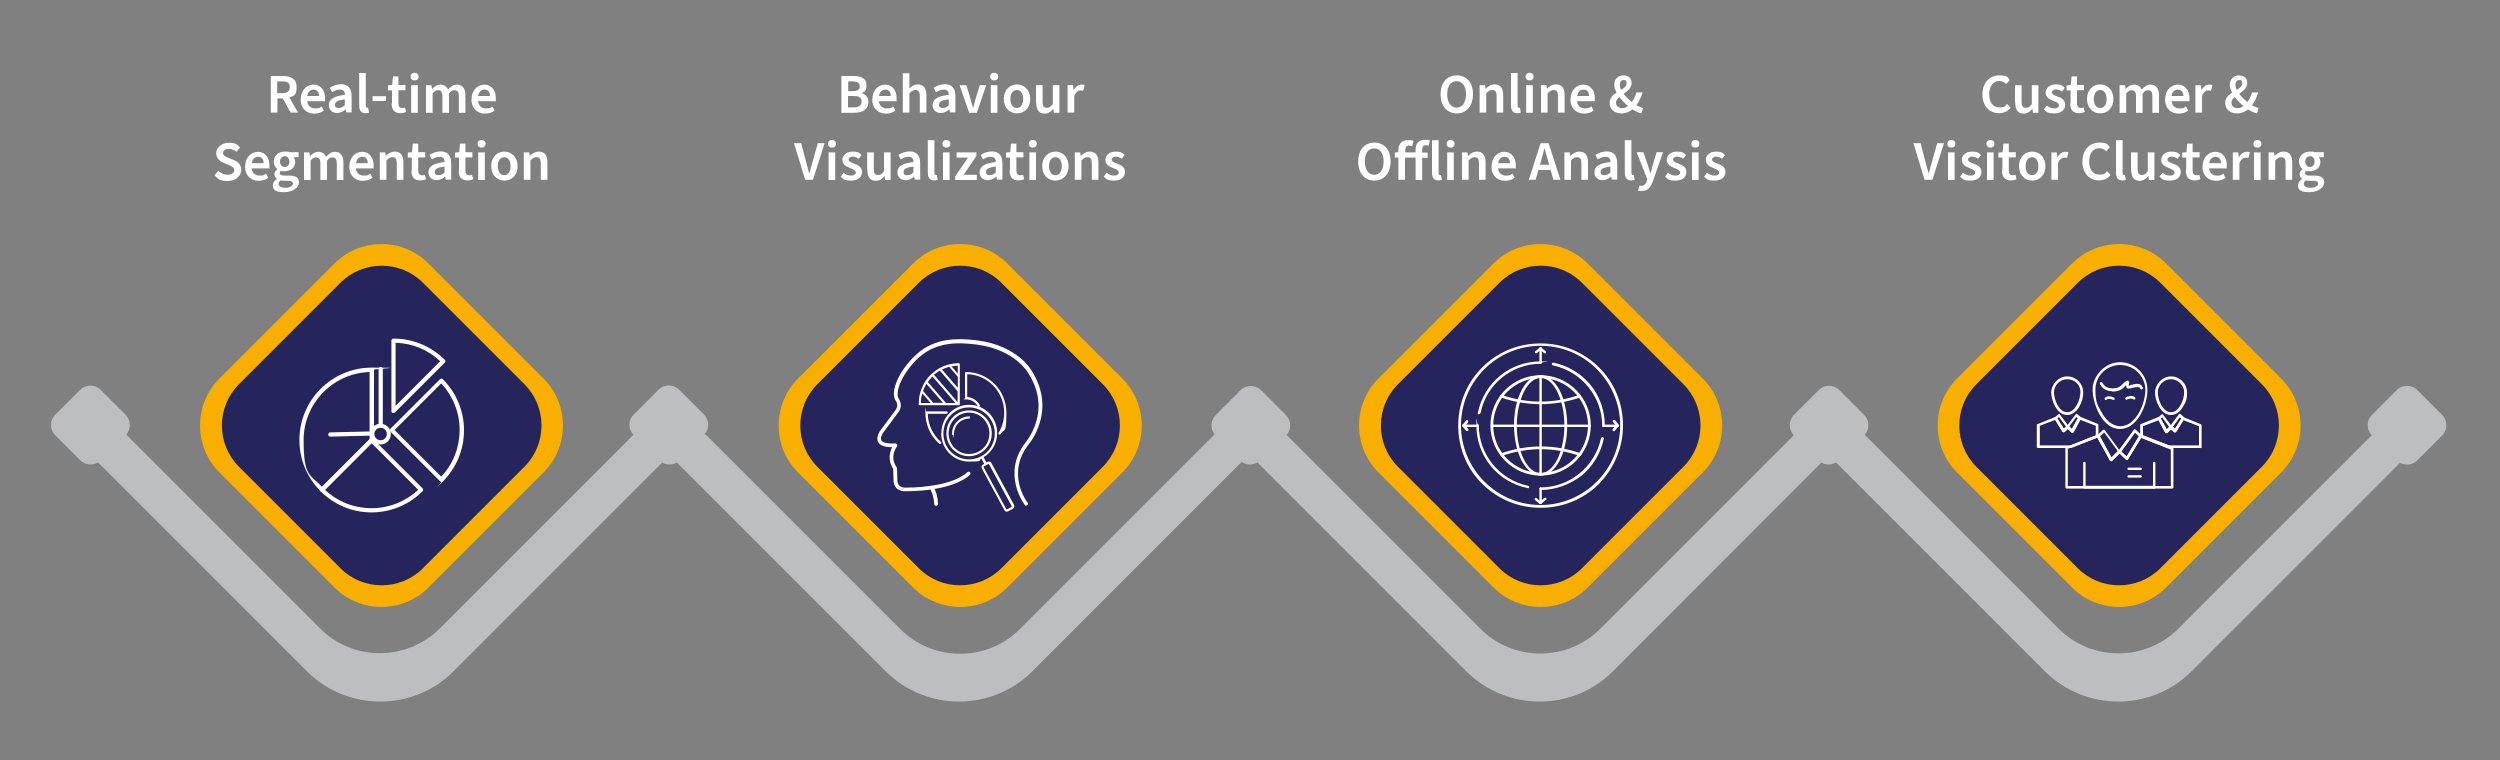 <?xml version="1.0" encoding="UTF-8"?>
<svg id="Layer_1" data-name="Layer 1" xmlns="http://www.w3.org/2000/svg" version="1.1" viewBox="0 0 1250 380">
  <rect x="0" y="0" width="1250" height="380" fill="#808080" stroke="none"/>
  <defs>
    <style>
      .cls-1, .cls-2, .cls-3, .cls-4, .cls-5 {
        stroke-width: 0px;
      }

      .cls-1, .cls-2, .cls-3, .cls-5 {
        fill-rule: evenodd;
      }

      .cls-1, .cls-4 {
        fill: #fff;
      }

      .cls-2 {
        fill: #bcbec0;
      }

      .cls-6 {
        isolation: isolate;
      }

      .cls-3 {
        fill: #f9af00;
      }

      .cls-5 {
        fill: #25245d;
      }
    </style>
  </defs>
  <g>
    <g class="cls-6">
      <g class="cls-6">
        <path class="cls-4" d="M135.3,38h6.2c3.8,0,6.8,1.3,6.8,5.5s-1.4,4.5-3.6,5.2l4.3,7.6h-3.7l-3.9-7.1h-2.7v7.1h-3.3v-18.3ZM141.1,46.6c2.5,0,3.8-1,3.8-3.1s-1.3-2.8-3.8-2.8h-2.5v5.9h2.5Z"/>
      </g>
      <g class="cls-6">
        <path class="cls-4" d="M150.4,49.5c0-4.5,3.1-7.2,6.4-7.2s5.7,2.7,5.7,6.6,0,1.2-.2,1.7h-8.7c.3,2.3,1.8,3.6,4,3.6s2.2-.3,3.2-1l1.1,2.1c-1.3,1-3,1.5-4.8,1.5-3.8,0-6.8-2.6-6.8-7.2ZM159.5,48c0-2-1-3.2-2.7-3.2s-2.9,1.1-3.2,3.2h5.9Z"/>
      </g>
      <g class="cls-6">
        <path class="cls-4" d="M164.4,52.6c0-3,2.4-4.5,8.1-5.2,0-1.4-.6-2.6-2.5-2.6s-2.6.6-3.9,1.3l-1.2-2.2c1.5-1,3.5-1.8,5.7-1.8,3.4,0,5.2,2.1,5.2,6v8.1h-2.7l-.3-1.5h-.1c-1.2,1.1-2.6,1.8-4.2,1.8-2.4,0-4.1-1.6-4.1-4ZM172.4,52.6v-2.9c-3.8.4-4.9,1.3-4.9,2.7s.8,1.6,1.9,1.6,2-.4,3-1.4Z"/>
        <path class="cls-4" d="M179.6,52.7v-16.2h3.3v16.3c0,.8.4,1.1.7,1.1s.3,0,.5,0l.4,2.4c-.4.2-1,.3-1.7.3-2.3,0-3.2-1.5-3.2-3.9Z"/>
      </g>
      <g class="cls-6">
        <path class="cls-4" d="M186.3,48.1h6.7v2.4h-6.7v-2.4Z"/>
      </g>
      <g class="cls-6">
        <path class="cls-4" d="M196,51.7v-6.5h-2v-2.5l2.1-.2.4-4.3h2.7v4.3h3.5v2.6h-3.5v6.5c0,1.6.6,2.4,1.9,2.4s1,0,1.4-.3l.6,2.3c-.7.3-1.7.6-2.9.6-3.2,0-4.4-2-4.4-5Z"/>
        <path class="cls-4" d="M205.3,38.3c0-1.1.8-1.9,2-1.9s2,.8,2,1.9-.8,1.9-2,1.9-2-.8-2-1.9ZM205.6,42.6h3.3v13.8h-3.3v-13.8Z"/>
        <path class="cls-4" d="M213,42.6h2.7l.3,1.9h0c1.2-1.2,2.5-2.2,4.2-2.2s3.2.9,3.8,2.5c1.3-1.4,2.7-2.5,4.4-2.5,2.9,0,4.3,2,4.3,5.5v8.6h-3.3v-8.2c0-2.2-.6-3.1-2.1-3.1s-1.8.5-2.8,1.7v9.6h-3.3v-8.2c0-2.2-.7-3.1-2.1-3.1s-1.8.5-2.8,1.7v9.6h-3.3v-13.8Z"/>
        <path class="cls-4" d="M235.8,49.5c0-4.5,3.1-7.2,6.4-7.2s5.7,2.7,5.7,6.6,0,1.2-.2,1.7h-8.7c.3,2.3,1.8,3.6,4,3.6s2.2-.3,3.2-1l1.1,2.1c-1.3,1-3,1.5-4.8,1.5-3.8,0-6.8-2.6-6.8-7.2ZM245,48c0-2-1-3.2-2.7-3.2s-2.9,1.1-3.2,3.2h5.9Z"/>
      </g>
      <g class="cls-6">
        <path class="cls-4" d="M107.3,87.6l1.8-2.2c1.3,1.3,3.1,2,4.9,2s3.1-.9,3.1-2.3-1.2-1.9-2.8-2.6l-2.5-1.1c-1.8-.8-3.7-2.2-3.7-4.8s2.6-5.2,6.2-5.2,4.3.9,5.7,2.3l-1.8,2.2c-1.1-1-2.5-1.5-3.9-1.5s-2.8.8-2.8,2.1,1.4,1.9,2.9,2.5l2.5,1c2.2.9,3.7,2.3,3.7,5s-2.5,5.5-6.6,5.5-4.9-.9-6.6-2.7Z"/>
      </g>
      <g class="cls-6">
        <path class="cls-4" d="M122.6,83.1c0-4.5,3.1-7.2,6.4-7.2s5.7,2.7,5.7,6.6,0,1.2-.2,1.7h-8.7c.3,2.3,1.8,3.6,4,3.6s2.2-.3,3.2-1l1.1,2.1c-1.3,1-3,1.5-4.8,1.5-3.8,0-6.8-2.6-6.8-7.2ZM131.8,81.6c0-2-1-3.2-2.7-3.2s-2.9,1.1-3.2,3.2h5.9Z"/>
      </g>
      <g class="cls-6">
        <path class="cls-4" d="M136.5,92.4c0-1.2.7-2.2,2-2.9h0c-.7-.6-1.3-1.3-1.3-2.4s.7-2,1.5-2.5h0c-1-.8-1.8-2.1-1.8-3.8,0-3.2,2.6-5,5.5-5s1.5.1,2,.3h4.9v2.5h-2.5c.4.5.8,1.3.8,2.3,0,3.1-2.4,4.7-5.3,4.7s-1.2-.1-1.8-.3c-.4.3-.6.7-.6,1.3s.6,1.2,2.2,1.2h2.4c3.3,0,5,1,5,3.4s-2.9,4.9-7.4,4.9-5.7-1.2-5.7-3.6ZM146.4,91.7c0-1-.8-1.3-2.4-1.3h-1.8c-.8,0-1.3,0-1.9-.2-.7.6-1,1.1-1,1.8,0,1.2,1.3,1.9,3.5,1.9s3.7-1,3.7-2.2ZM144.7,80.8c0-1.7-1-2.7-2.3-2.7s-2.4,1-2.4,2.7,1.1,2.7,2.4,2.7,2.3-1,2.3-2.7Z"/>
        <path class="cls-4" d="M152,76.2h2.7l.3,1.9h0c1.2-1.2,2.5-2.2,4.2-2.2s3.2.9,3.8,2.5c1.3-1.4,2.7-2.5,4.4-2.5,2.9,0,4.3,2,4.3,5.5v8.6h-3.3v-8.2c0-2.2-.6-3.1-2.1-3.1s-1.8.5-2.8,1.7v9.6h-3.3v-8.2c0-2.2-.7-3.1-2.1-3.1s-1.8.5-2.8,1.7v9.6h-3.3v-13.8Z"/>
        <path class="cls-4" d="M174.7,83.1c0-4.5,3.1-7.2,6.4-7.2s5.7,2.7,5.7,6.6,0,1.2-.2,1.7h-8.7c.3,2.3,1.8,3.6,4,3.6s2.2-.3,3.2-1l1.1,2.1c-1.3,1-3,1.5-4.8,1.5-3.8,0-6.8-2.6-6.8-7.2ZM183.9,81.6c0-2-1-3.2-2.7-3.2s-2.9,1.1-3.2,3.2h5.9Z"/>
        <path class="cls-4" d="M189.9,76.2h2.7l.3,1.8h0c1.2-1.2,2.6-2.2,4.5-2.2,3,0,4.3,2,4.3,5.5v8.6h-3.3v-8.2c0-2.2-.6-3.1-2.1-3.1s-2,.6-3.1,1.7v9.6h-3.3v-13.8Z"/>
      </g>
      <g class="cls-6">
        <path class="cls-4" d="M205.9,85.3v-6.5h-2v-2.5l2.1-.2.4-4.3h2.7v4.3h3.5v2.6h-3.5v6.5c0,1.6.6,2.4,1.9,2.4s1,0,1.4-.3l.6,2.3c-.7.3-1.7.6-2.9.6-3.2,0-4.4-2-4.4-5Z"/>
      </g>
      <g class="cls-6">
        <path class="cls-4" d="M214.2,86.2c0-3,2.4-4.5,8.1-5.2,0-1.4-.6-2.6-2.5-2.6s-2.6.6-3.9,1.3l-1.2-2.2c1.5-1,3.5-1.8,5.7-1.8,3.4,0,5.2,2.1,5.2,6v8.1h-2.7l-.3-1.5h-.1c-1.2,1.1-2.6,1.8-4.2,1.8-2.4,0-4.1-1.6-4.1-4ZM222.3,86.2v-2.9c-3.8.4-4.9,1.3-4.9,2.7s.8,1.6,1.9,1.6,2-.4,3-1.4Z"/>
      </g>
      <g class="cls-6">
        <path class="cls-4" d="M229.5,85.3v-6.5h-2v-2.5l2.1-.2.4-4.3h2.7v4.3h3.5v2.6h-3.5v6.5c0,1.6.6,2.4,1.9,2.4s1,0,1.4-.3l.6,2.3c-.7.3-1.7.6-2.9.6-3.2,0-4.4-2-4.4-5Z"/>
        <path class="cls-4" d="M238.8,71.9c0-1.1.8-1.9,2-1.9s2,.8,2,1.9-.8,1.9-2,1.9-2-.8-2-1.9ZM239.1,76.2h3.3v13.8h-3.3v-13.8Z"/>
        <path class="cls-4" d="M245.6,83.1c0-4.6,3.1-7.3,6.6-7.3s6.6,2.7,6.6,7.3-3.1,7.2-6.6,7.2-6.6-2.6-6.6-7.2ZM255.3,83.1c0-2.7-1.2-4.5-3.2-4.5s-3.2,1.8-3.2,4.5,1.2,4.5,3.2,4.5,3.2-1.8,3.2-4.5Z"/>
        <path class="cls-4" d="M261.9,76.2h2.7l.3,1.8h0c1.2-1.2,2.6-2.2,4.5-2.2,3,0,4.3,2,4.3,5.5v8.6h-3.3v-8.2c0-2.2-.6-3.1-2.1-3.1s-2,.6-3.1,1.7v9.6h-3.3v-13.8Z"/>
      </g>
    </g>
    <g class="cls-6">
      <g class="cls-6">
        <path class="cls-4" d="M420.7,38h5.9c3.8,0,6.6,1.1,6.6,4.5s-1,3.4-2.5,4h0c2,.6,3.5,2,3.5,4.5,0,3.7-3,5.4-7.1,5.4h-6.4v-18.3ZM426.3,45.6c2.5,0,3.6-1,3.6-2.5s-1.2-2.4-3.5-2.4h-2.3v4.9h2.3ZM426.7,53.7c2.7,0,4.1-.9,4.1-3s-1.4-2.7-4.1-2.7h-2.7v5.7h2.7Z"/>
        <path class="cls-4" d="M436.2,49.5c0-4.5,3.1-7.2,6.4-7.2s5.7,2.7,5.7,6.6,0,1.2-.2,1.7h-8.7c.3,2.3,1.8,3.6,4,3.6s2.2-.3,3.2-1l1.1,2.1c-1.3,1-3,1.5-4.8,1.5-3.8,0-6.8-2.6-6.8-7.2ZM445.4,48c0-2-1-3.2-2.7-3.2s-2.9,1.1-3.2,3.2h5.9Z"/>
        <path class="cls-4" d="M451.4,36.6h3.3v7.7c1-1.1,2.4-2.1,4.2-2.1,3,0,4.3,2,4.3,5.5v8.6h-3.3v-8.2c0-2.2-.6-3.1-2.1-3.1s-2,.6-3.1,1.7v9.6h-3.3v-19.8Z"/>
        <path class="cls-4" d="M466.3,52.6c0-3,2.4-4.5,8.1-5.2,0-1.4-.6-2.6-2.5-2.6s-2.6.6-3.9,1.3l-1.2-2.2c1.5-1,3.5-1.8,5.7-1.8,3.4,0,5.2,2.1,5.2,6v8.1h-2.7l-.3-1.5h-.1c-1.2,1.1-2.6,1.8-4.2,1.8-2.4,0-4.1-1.6-4.1-4ZM474.4,52.6v-2.9c-3.8.4-4.9,1.3-4.9,2.7s.8,1.6,1.9,1.6,2-.4,3-1.4Z"/>
        <path class="cls-4" d="M479.8,42.6h3.4l2.1,7.1c.4,1.4.8,2.8,1.2,4.2h.1c.4-1.4.8-2.8,1.1-4.2l2.2-7.1h3.2l-4.7,13.8h-3.8l-4.8-13.8Z"/>
        <path class="cls-4" d="M495.1,38.3c0-1.1.8-1.9,2-1.9s2,.8,2,1.9-.8,1.9-2,1.9-2-.8-2-1.9ZM495.4,42.6h3.3v13.8h-3.3v-13.8Z"/>
        <path class="cls-4" d="M501.9,49.5c0-4.6,3.1-7.3,6.6-7.3s6.6,2.7,6.6,7.3-3.1,7.2-6.6,7.2-6.6-2.6-6.6-7.2ZM511.6,49.5c0-2.7-1.2-4.5-3.2-4.5s-3.2,1.8-3.2,4.5,1.2,4.5,3.2,4.5,3.2-1.8,3.2-4.5Z"/>
        <path class="cls-4" d="M518,51.2v-8.6h3.3v8.2c0,2.2.6,3.1,2.1,3.1s2-.6,3-1.9v-9.4h3.3v13.8h-2.7l-.3-2h0c-1.2,1.4-2.5,2.4-4.4,2.4-2.9,0-4.2-2-4.2-5.5Z"/>
        <path class="cls-4" d="M533.8,42.6h2.7l.3,2.5h0c1-1.8,2.5-2.8,3.9-2.8s1.1.1,1.6.3l-.7,2.8c-.4-.1-.8-.2-1.3-.2-1.1,0-2.4.7-3.2,2.8v8.3h-3.3v-13.8Z"/>
      </g>
      <g class="cls-6">
        <path class="cls-4" d="M397.1,71.6h3.5l2.4,9.2c.6,2.1,1,3.9,1.6,5.9h.1c.6-2.1,1-3.9,1.6-5.9l2.6-9.2h3.4l-5.8,18.3h-3.9l-5.6-18.3Z"/>
        <path class="cls-4" d="M414,71.9c0-1.1.8-1.9,2-1.9s2,.8,2,1.9-.8,1.9-2,1.9-2-.8-2-1.9ZM414.3,76.2h3.3v13.8h-3.3v-13.8Z"/>
        <path class="cls-4" d="M420.3,88.3l1.5-1.9c1.2,1,2.5,1.4,3.9,1.4s2.2-.7,2.2-1.6-1.3-1.6-2.9-2.2c-2-.7-3.8-1.9-3.8-4.1s2-4.1,5-4.1,3.5.7,4.6,1.7l-1.4,1.9c-1-.7-2-1.1-3.1-1.1s-2,.7-2,1.5,1,1.4,2.7,2c2.1.7,4,1.8,4,4.2s-1.9,4.3-5.4,4.3-3.9-.7-5.2-2Z"/>
        <path class="cls-4" d="M433.6,84.8v-8.6h3.3v8.2c0,2.2.6,3.1,2.1,3.1s2-.6,3-1.9v-9.4h3.3v13.8h-2.7l-.3-2h0c-1.2,1.4-2.5,2.4-4.4,2.4-2.9,0-4.2-2-4.2-5.5Z"/>
        <path class="cls-4" d="M448.7,86.2c0-3,2.4-4.5,8.1-5.2,0-1.4-.6-2.6-2.5-2.6s-2.6.6-3.9,1.3l-1.2-2.2c1.5-1,3.5-1.8,5.7-1.8,3.4,0,5.2,2.1,5.2,6v8.1h-2.7l-.3-1.5h-.1c-1.2,1.1-2.6,1.8-4.2,1.8-2.4,0-4.1-1.6-4.1-4ZM456.7,86.2v-2.9c-3.8.4-4.9,1.3-4.9,2.7s.8,1.6,1.9,1.6,2-.4,3-1.4Z"/>
        <path class="cls-4" d="M463.9,86.3v-16.2h3.3v16.3c0,.8.4,1.1.7,1.1s.3,0,.5,0l.4,2.4c-.4.2-1,.3-1.7.3-2.3,0-3.2-1.5-3.2-3.9Z"/>
        <path class="cls-4" d="M471.2,71.9c0-1.1.8-1.9,2-1.9s2,.8,2,1.9-.8,1.9-2,1.9-2-.8-2-1.9ZM471.5,76.2h3.3v13.8h-3.3v-13.8Z"/>
      </g>
      <g class="cls-6">
        <path class="cls-4" d="M477.6,88.2l6.4-9.4h-5.7v-2.6h9.9v1.8l-6.4,9.4h6.6v2.6h-10.8v-1.8Z"/>
      </g>
      <g class="cls-6">
        <path class="cls-4" d="M489.8,86.2c0-3,2.4-4.5,8.1-5.2,0-1.4-.6-2.6-2.5-2.6s-2.6.6-3.9,1.3l-1.2-2.2c1.5-1,3.5-1.8,5.7-1.8,3.4,0,5.2,2.1,5.2,6v8.1h-2.7l-.3-1.5h-.1c-1.2,1.1-2.6,1.8-4.2,1.8-2.4,0-4.1-1.6-4.1-4ZM497.9,86.2v-2.9c-3.8.4-4.9,1.3-4.9,2.7s.8,1.6,1.9,1.6,2-.4,3-1.4Z"/>
      </g>
      <g class="cls-6">
        <path class="cls-4" d="M505,85.3v-6.5h-2v-2.5l2.1-.2.4-4.3h2.7v4.3h3.5v2.6h-3.5v6.5c0,1.6.6,2.4,1.9,2.4s1,0,1.4-.3l.6,2.3c-.7.3-1.7.6-2.9.6-3.2,0-4.4-2-4.4-5Z"/>
        <path class="cls-4" d="M514.4,71.9c0-1.1.8-1.9,2-1.9s2,.8,2,1.9-.8,1.9-2,1.9-2-.8-2-1.9ZM514.7,76.2h3.3v13.8h-3.3v-13.8Z"/>
        <path class="cls-4" d="M521.1,83.1c0-4.6,3.1-7.3,6.6-7.3s6.6,2.7,6.6,7.3-3.1,7.2-6.6,7.2-6.6-2.6-6.6-7.2ZM530.9,83.1c0-2.7-1.2-4.5-3.2-4.5s-3.2,1.8-3.2,4.5,1.2,4.5,3.2,4.5,3.2-1.8,3.2-4.5Z"/>
        <path class="cls-4" d="M537.4,76.2h2.7l.3,1.8h0c1.2-1.2,2.6-2.2,4.5-2.2,3,0,4.3,2,4.3,5.5v8.6h-3.3v-8.2c0-2.2-.6-3.1-2.1-3.1s-2,.6-3.1,1.7v9.6h-3.3v-13.8Z"/>
        <path class="cls-4" d="M551.8,88.3l1.5-1.9c1.2,1,2.5,1.4,3.9,1.4s2.2-.7,2.2-1.6-1.3-1.6-2.9-2.2c-2-.7-3.8-1.9-3.8-4.1s2-4.1,5-4.1,3.5.7,4.6,1.7l-1.4,1.9c-1-.7-2-1.1-3.1-1.1s-2,.7-2,1.5,1,1.4,2.7,2c2.1.7,4,1.8,4,4.2s-1.9,4.3-5.4,4.3-3.9-.7-5.2-2Z"/>
      </g>
    </g>
    <g class="cls-6">
      <g class="cls-6">
        <path class="cls-4" d="M720.3,47.1c0-5.9,3.3-9.4,8.1-9.4s8.1,3.5,8.1,9.4-3.3,9.6-8.1,9.6-8.1-3.6-8.1-9.6ZM733,47.1c0-4.1-1.8-6.5-4.7-6.5s-4.7,2.4-4.7,6.5,1.8,6.7,4.7,6.7,4.7-2.6,4.7-6.7Z"/>
        <path class="cls-4" d="M739.8,42.6h2.7l.3,1.8h0c1.2-1.2,2.6-2.2,4.5-2.2,3,0,4.3,2,4.3,5.5v8.6h-3.3v-8.2c0-2.2-.6-3.1-2.1-3.1s-2,.6-3.1,1.7v9.6h-3.3v-13.8Z"/>
        <path class="cls-4" d="M755.5,52.7v-16.2h3.3v16.3c0,.8.4,1.1.7,1.1s.3,0,.5,0l.4,2.4c-.4.2-1,.3-1.7.3-2.3,0-3.2-1.5-3.2-3.9Z"/>
        <path class="cls-4" d="M762.8,38.3c0-1.1.8-1.9,2-1.9s2,.8,2,1.9-.8,1.9-2,1.9-2-.8-2-1.9ZM763.1,42.6h3.3v13.8h-3.3v-13.8Z"/>
        <path class="cls-4" d="M770.5,42.6h2.7l.3,1.8h0c1.2-1.2,2.6-2.2,4.5-2.2,3,0,4.3,2,4.3,5.5v8.6h-3.3v-8.2c0-2.2-.6-3.1-2.1-3.1s-2,.6-3.1,1.7v9.6h-3.3v-13.8Z"/>
        <path class="cls-4" d="M785.3,49.5c0-4.5,3.1-7.2,6.4-7.2s5.7,2.7,5.7,6.6,0,1.2-.2,1.7h-8.7c.3,2.3,1.8,3.6,4,3.6s2.2-.3,3.2-1l1.1,2.1c-1.3,1-3,1.5-4.8,1.5-3.8,0-6.8-2.6-6.8-7.2ZM794.5,48c0-2-1-3.2-2.7-3.2s-2.9,1.1-3.2,3.2h5.9Z"/>
        <path class="cls-4" d="M804.8,51.5c0-2.5,1.6-4,3.5-5.2-.8-1.4-1.2-2.8-1.2-4,0-2.5,1.8-4.6,4.6-4.6s4.1,1.6,4.1,3.9-2,3.9-4,5.3c1.1,1.5,2.6,2.9,4.1,4.1,1-1.3,1.8-2.9,2.3-4.8h3.1c-.7,2.3-1.7,4.5-3.1,6.4,1.2.7,2.3,1.2,3.3,1.4l-.8,2.7c-1.4-.3-2.9-1-4.5-2-1.5,1.2-3.3,2-5.5,2-3.7,0-5.9-2.3-5.9-5.2ZM811.1,54.1c1,0,2-.4,2.9-1.1-1.6-1.3-3.1-2.9-4.3-4.5-1,.8-1.7,1.7-1.7,2.8,0,1.7,1.3,2.8,3.1,2.8ZM810.6,44.9c1.5-.9,2.7-1.8,2.7-3.2s-.4-1.7-1.5-1.7-1.9,1-1.9,2.3.3,1.7.7,2.6Z"/>
      </g>
      <g class="cls-6">
        <path class="cls-4" d="M679.1,80.7c0-5.9,3.3-9.4,8.1-9.4s8.1,3.5,8.1,9.4-3.3,9.6-8.1,9.6-8.1-3.6-8.1-9.6ZM691.8,80.7c0-4.1-1.8-6.5-4.7-6.5s-4.7,2.4-4.7,6.5,1.8,6.7,4.7,6.7,4.7-2.6,4.7-6.7Z"/>
        <path class="cls-4" d="M707.7,78.8h-5.2v11.1h-3.3v-11.1h-1.8v-2.5l1.8-.2v-1.1c0-2.8,1.4-4.9,4.8-4.9s2,.2,2.7.5l-.6,2.5c-.5-.2-1-.3-1.7-.3-1.1,0-1.8.8-1.8,2.3v1.1h5.2v-1.3c0-2.9,1.3-5,4.6-5s1.9.3,2.5.5l-.6,2.5c-.5-.2-1-.3-1.5-.3-1.1,0-1.7.7-1.7,2.3v1.4h2.7v2.6h-2.7v11.1h-3.3v-11.1Z"/>
        <path class="cls-4" d="M716,86.3v-16.2h3.3v16.3c0,.8.4,1.1.7,1.1s.3,0,.5,0l.4,2.4c-.4.2-1,.3-1.7.3-2.3,0-3.2-1.5-3.2-3.9Z"/>
        <path class="cls-4" d="M723.3,71.9c0-1.1.8-1.9,2-1.9s2,.8,2,1.9-.8,1.9-2,1.9-2-.8-2-1.9ZM723.6,76.2h3.3v13.8h-3.3v-13.8Z"/>
        <path class="cls-4" d="M731,76.2h2.7l.3,1.8h0c1.2-1.2,2.6-2.2,4.5-2.2,3,0,4.3,2,4.3,5.5v8.6h-3.3v-8.2c0-2.2-.6-3.1-2.1-3.1s-2,.6-3.1,1.7v9.6h-3.3v-13.8Z"/>
        <path class="cls-4" d="M745.8,83.1c0-4.5,3.1-7.2,6.4-7.2s5.7,2.7,5.7,6.6,0,1.2-.2,1.7h-8.7c.3,2.3,1.8,3.6,4,3.6s2.2-.3,3.2-1l1.1,2.1c-1.3,1-3,1.5-4.8,1.5-3.8,0-6.8-2.6-6.8-7.2ZM755,81.6c0-2-1-3.2-2.7-3.2s-2.9,1.1-3.2,3.2h5.9Z"/>
        <path class="cls-4" d="M770.4,71.6h3.9l5.9,18.3h-3.5l-1.4-4.9h-6.1l-1.4,4.9h-3.4l5.9-18.3ZM770,82.4h4.6l-.6-2.2c-.6-1.9-1.1-4-1.7-6h-.1c-.5,2-1,4.1-1.6,6l-.6,2.2Z"/>
        <path class="cls-4" d="M782.2,76.2h2.7l.3,1.8h0c1.2-1.2,2.6-2.2,4.5-2.2,3,0,4.3,2,4.3,5.5v8.6h-3.3v-8.2c0-2.2-.6-3.1-2.1-3.1s-2,.6-3.1,1.7v9.6h-3.3v-13.8Z"/>
        <path class="cls-4" d="M797.2,86.2c0-3,2.4-4.5,8.1-5.2,0-1.4-.6-2.6-2.5-2.6s-2.6.6-3.9,1.3l-1.2-2.2c1.5-1,3.5-1.8,5.7-1.8,3.4,0,5.2,2.1,5.2,6v8.1h-2.7l-.3-1.5h-.1c-1.2,1.1-2.6,1.8-4.2,1.8-2.4,0-4.1-1.6-4.1-4ZM805.2,86.2v-2.9c-3.8.4-4.9,1.3-4.9,2.7s.8,1.6,1.9,1.6,2-.4,3-1.4Z"/>
        <path class="cls-4" d="M812.4,86.3v-16.2h3.3v16.3c0,.8.4,1.1.7,1.1s.3,0,.5,0l.4,2.4c-.4.2-1,.3-1.7.3-2.3,0-3.2-1.5-3.2-3.9Z"/>
        <path class="cls-4" d="M819.1,95.3l.6-2.5c.4.1.6.1,1,.1,1.4,0,2.3-1,2.7-2.3l.3-.9-5.4-13.6h3.4l2.3,6.7c.4,1.2.8,2.6,1.2,3.9h.1c.3-1.3.7-2.6,1-3.9l2-6.7h3.2l-5,14.4c-1.1,3.1-2.6,5-5.6,5s-1.3-.1-1.8-.3Z"/>
        <path class="cls-4" d="M832.5,88.3l1.5-1.9c1.2,1,2.5,1.4,3.9,1.4s2.2-.7,2.2-1.6-1.3-1.6-2.9-2.2c-2-.7-3.8-1.9-3.8-4.1s2-4.1,5-4.1,3.5.7,4.6,1.7l-1.4,1.9c-1-.7-2-1.1-3.1-1.1s-2,.7-2,1.5,1,1.4,2.7,2c2.1.7,4,1.8,4,4.2s-1.9,4.3-5.4,4.3-3.9-.7-5.2-2Z"/>
        <path class="cls-4" d="M845.7,71.9c0-1.1.8-1.9,2-1.9s2,.8,2,1.9-.8,1.9-2,1.9-2-.8-2-1.9ZM846,76.2h3.3v13.8h-3.3v-13.8Z"/>
        <path class="cls-4" d="M852,88.3l1.5-1.9c1.2,1,2.5,1.4,3.9,1.4s2.2-.7,2.2-1.6-1.3-1.6-2.9-2.2c-2-.7-3.8-1.9-3.8-4.1s2-4.1,5-4.1,3.5.7,4.6,1.7l-1.4,1.9c-1-.7-2-1.1-3.1-1.1s-2,.7-2,1.5,1,1.4,2.7,2c2.1.7,4,1.8,4,4.2s-1.9,4.3-5.4,4.3-3.9-.7-5.2-2Z"/>
      </g>
    </g>
    <g class="cls-6">
      <g class="cls-6">
        <path class="cls-4" d="M991.2,47.2c0-6,3.8-9.5,8.4-9.5s4.1,1.1,5.3,2.3l-1.8,2c-1-.9-2-1.5-3.5-1.5-2.9,0-5,2.5-5,6.6s1.9,6.6,5,6.6,2.9-.6,3.9-1.8l1.8,2c-1.5,1.8-3.4,2.7-5.8,2.7-4.6,0-8.3-3.4-8.3-9.4Z"/>
      </g>
      <g class="cls-6">
        <path class="cls-4" d="M1007.5,51.2v-8.6h3.3v8.2c0,2.2.6,3.1,2.1,3.1s2-.6,3-1.9v-9.4h3.3v13.8h-2.7l-.3-2h0c-1.2,1.4-2.5,2.4-4.4,2.4-2.9,0-4.2-2-4.2-5.5Z"/>
      </g>
      <g class="cls-6">
        <path class="cls-4" d="M1021.9,54.7l1.5-1.9c1.2,1,2.5,1.4,3.9,1.4s2.2-.7,2.2-1.6-1.3-1.6-2.9-2.2c-2-.7-3.8-1.9-3.8-4.1s2-4.1,5-4.1,3.5.7,4.6,1.7l-1.4,1.9c-1-.7-2-1.1-3.1-1.1s-2,.7-2,1.5,1,1.4,2.7,2c2.1.7,4,1.8,4,4.2s-1.9,4.3-5.4,4.3-3.9-.7-5.2-2Z"/>
      </g>
      <g class="cls-6">
        <path class="cls-4" d="M1035.3,51.7v-6.5h-2v-2.5l2.1-.2.4-4.3h2.7v4.3h3.5v2.6h-3.5v6.5c0,1.6.6,2.4,1.9,2.4s1,0,1.4-.3l.6,2.3c-.7.3-1.7.6-2.9.6-3.2,0-4.4-2-4.4-5Z"/>
      </g>
      <g class="cls-6">
        <path class="cls-4" d="M1043.5,49.5c0-4.6,3.1-7.3,6.6-7.3s6.6,2.7,6.6,7.3-3.1,7.2-6.6,7.2-6.6-2.6-6.6-7.2ZM1053.3,49.5c0-2.7-1.2-4.5-3.2-4.5s-3.2,1.8-3.2,4.5,1.2,4.5,3.2,4.5,3.2-1.8,3.2-4.5Z"/>
        <path class="cls-4" d="M1059.8,42.6h2.7l.3,1.9h0c1.2-1.2,2.5-2.2,4.2-2.2s3.2.9,3.8,2.5c1.3-1.4,2.7-2.5,4.4-2.5,2.9,0,4.3,2,4.3,5.5v8.6h-3.3v-8.2c0-2.2-.6-3.1-2.1-3.1s-1.8.5-2.8,1.7v9.6h-3.3v-8.2c0-2.2-.7-3.1-2.1-3.1s-1.8.5-2.8,1.7v9.6h-3.3v-13.8Z"/>
        <path class="cls-4" d="M1082.6,49.5c0-4.5,3.1-7.2,6.4-7.2s5.7,2.7,5.7,6.6,0,1.2-.2,1.7h-8.7c.3,2.3,1.8,3.6,4,3.6s2.2-.3,3.2-1l1.1,2.1c-1.3,1-3,1.5-4.8,1.5-3.8,0-6.8-2.6-6.8-7.2ZM1091.7,48c0-2-1-3.2-2.7-3.2s-2.9,1.1-3.2,3.2h5.9Z"/>
        <path class="cls-4" d="M1097.7,42.6h2.7l.3,2.5h0c1-1.8,2.5-2.8,3.9-2.8s1.1.1,1.6.3l-.7,2.8c-.4-.1-.8-.2-1.3-.2-1.1,0-2.4.7-3.2,2.8v8.3h-3.3v-13.8Z"/>
        <path class="cls-4" d="M1112.6,51.5c0-2.5,1.6-4,3.5-5.2-.8-1.4-1.2-2.8-1.2-4,0-2.5,1.8-4.6,4.6-4.6s4.1,1.6,4.1,3.9-2,3.9-4,5.3c1.1,1.5,2.6,2.9,4.1,4.1,1-1.3,1.8-2.9,2.3-4.8h3.1c-.7,2.3-1.7,4.5-3.1,6.4,1.2.7,2.3,1.2,3.3,1.4l-.8,2.7c-1.4-.3-2.9-1-4.5-2-1.5,1.2-3.3,2-5.5,2-3.7,0-5.9-2.3-5.9-5.2ZM1118.8,54.1c1,0,2-.4,2.9-1.1-1.6-1.3-3.1-2.9-4.3-4.5-1,.8-1.7,1.7-1.7,2.8,0,1.7,1.3,2.8,3.1,2.8ZM1118.4,44.9c1.5-.9,2.7-1.8,2.7-3.2s-.4-1.7-1.5-1.7-1.9,1-1.9,2.3.3,1.7.7,2.6Z"/>
      </g>
      <g class="cls-6">
        <path class="cls-4" d="M956.8,71.6h3.5l2.4,9.2c.6,2.1,1,3.9,1.6,5.9h.1c.6-2.1,1-3.9,1.6-5.9l2.6-9.2h3.4l-5.8,18.3h-3.9l-5.6-18.3Z"/>
        <path class="cls-4" d="M973.7,71.9c0-1.1.8-1.9,2-1.9s2,.8,2,1.9-.8,1.9-2,1.9-2-.8-2-1.9ZM974,76.2h3.3v13.8h-3.3v-13.8Z"/>
        <path class="cls-4" d="M980,88.3l1.5-1.9c1.2,1,2.5,1.4,3.9,1.4s2.2-.7,2.2-1.6-1.3-1.6-2.9-2.2c-2-.7-3.8-1.9-3.8-4.1s2-4.1,5-4.1,3.5.7,4.6,1.7l-1.4,1.9c-1-.7-2-1.1-3.1-1.1s-2,.7-2,1.5,1,1.4,2.7,2c2.1.7,4,1.8,4,4.2s-1.9,4.3-5.4,4.3-3.9-.7-5.2-2Z"/>
        <path class="cls-4" d="M993.2,71.9c0-1.1.8-1.9,2-1.9s2,.8,2,1.9-.8,1.9-2,1.9-2-.8-2-1.9ZM993.5,76.2h3.3v13.8h-3.3v-13.8Z"/>
      </g>
      <g class="cls-6">
        <path class="cls-4" d="M1001.2,85.3v-6.5h-2v-2.5l2.1-.2.4-4.3h2.7v4.3h3.5v2.6h-3.5v6.5c0,1.6.6,2.4,1.9,2.4s1,0,1.4-.3l.6,2.3c-.7.3-1.7.6-2.9.6-3.2,0-4.4-2-4.4-5Z"/>
      </g>
      <g class="cls-6">
        <path class="cls-4" d="M1009.5,83.1c0-4.6,3.1-7.3,6.6-7.3s6.6,2.7,6.6,7.3-3.1,7.2-6.6,7.2-6.6-2.6-6.6-7.2ZM1019.2,83.1c0-2.7-1.2-4.5-3.2-4.5s-3.2,1.8-3.2,4.5,1.2,4.5,3.2,4.5,3.2-1.8,3.2-4.5Z"/>
        <path class="cls-4" d="M1025.7,76.2h2.7l.3,2.5h0c1-1.8,2.5-2.8,3.9-2.8s1.1.1,1.6.3l-.7,2.8c-.4-.1-.8-.2-1.3-.2-1.1,0-2.4.7-3.2,2.8v8.3h-3.3v-13.8Z"/>
        <path class="cls-4" d="M1041.2,80.8c0-6,3.8-9.5,8.4-9.5s4.1,1.1,5.3,2.3l-1.8,2c-1-.9-2-1.5-3.5-1.5-2.9,0-5,2.5-5,6.6s1.9,6.6,5,6.6,2.9-.6,3.9-1.8l1.8,2c-1.5,1.8-3.4,2.7-5.8,2.7-4.6,0-8.3-3.4-8.3-9.4Z"/>
        <path class="cls-4" d="M1058,86.3v-16.2h3.3v16.3c0,.8.4,1.1.7,1.1s.3,0,.5,0l.4,2.4c-.4.2-1,.3-1.7.3-2.3,0-3.2-1.5-3.2-3.9Z"/>
        <path class="cls-4" d="M1065.5,84.8v-8.6h3.3v8.2c0,2.2.6,3.1,2.1,3.1s2-.6,3-1.9v-9.4h3.3v13.8h-2.7l-.3-2h0c-1.2,1.4-2.5,2.4-4.4,2.4-2.9,0-4.2-2-4.2-5.5Z"/>
      </g>
      <g class="cls-6">
        <path class="cls-4" d="M1079.7,88.3l1.5-1.9c1.2,1,2.5,1.4,3.9,1.4s2.2-.7,2.2-1.6-1.3-1.6-2.9-2.2c-2-.7-3.8-1.9-3.8-4.1s2-4.1,5-4.1,3.5.7,4.6,1.7l-1.4,1.9c-1-.7-2-1.1-3.1-1.1s-2,.7-2,1.5,1,1.4,2.7,2c2.1.7,4,1.8,4,4.2s-1.9,4.3-5.4,4.3-3.9-.7-5.2-2Z"/>
      </g>
      <g class="cls-6">
        <path class="cls-4" d="M1093.1,85.3v-6.5h-2v-2.5l2.1-.2.4-4.3h2.7v4.3h3.5v2.6h-3.5v6.5c0,1.6.6,2.4,1.9,2.4s1,0,1.4-.3l.6,2.3c-.7.3-1.7.6-2.9.6-3.2,0-4.4-2-4.4-5Z"/>
      </g>
      <g class="cls-6">
        <path class="cls-4" d="M1101.3,83.1c0-4.5,3.1-7.2,6.4-7.2s5.7,2.7,5.7,6.6,0,1.2-.2,1.7h-8.7c.3,2.3,1.8,3.6,4,3.6s2.2-.3,3.2-1l1.1,2.1c-1.3,1-3,1.5-4.8,1.5-3.8,0-6.8-2.6-6.8-7.2ZM1110.5,81.6c0-2-1-3.2-2.7-3.2s-2.9,1.1-3.2,3.2h5.9Z"/>
        <path class="cls-4" d="M1116.4,76.2h2.7l.3,2.5h0c1-1.8,2.5-2.8,3.9-2.8s1.1.1,1.6.3l-.7,2.8c-.4-.1-.8-.2-1.3-.2-1.1,0-2.4.7-3.2,2.8v8.3h-3.3v-13.8Z"/>
        <path class="cls-4" d="M1126.7,71.9c0-1.1.8-1.9,2-1.9s2,.8,2,1.9-.8,1.9-2,1.9-2-.8-2-1.9ZM1127,76.2h3.3v13.8h-3.3v-13.8Z"/>
        <path class="cls-4" d="M1134.3,76.2h2.7l.3,1.8h0c1.2-1.2,2.6-2.2,4.5-2.2,3,0,4.3,2,4.3,5.5v8.6h-3.3v-8.2c0-2.2-.6-3.1-2.1-3.1s-2,.6-3.1,1.7v9.6h-3.3v-13.8Z"/>
        <path class="cls-4" d="M1149.1,92.4c0-1.2.7-2.2,2-2.9h0c-.7-.6-1.3-1.3-1.3-2.4s.7-2,1.5-2.5h0c-1-.8-1.8-2.1-1.8-3.8,0-3.2,2.6-5,5.5-5s1.5.1,2,.3h4.9v2.5h-2.5c.4.5.8,1.3.8,2.3,0,3.1-2.4,4.7-5.3,4.7s-1.2-.1-1.8-.3c-.4.3-.6.7-.6,1.3s.6,1.2,2.2,1.2h2.4c3.3,0,5,1,5,3.4s-2.9,4.9-7.4,4.9-5.7-1.2-5.7-3.6ZM1159,91.7c0-1-.8-1.3-2.4-1.3h-1.8c-.8,0-1.3,0-1.9-.2-.7.6-1,1.1-1,1.8,0,1.2,1.3,1.9,3.5,1.9s3.7-1,3.7-2.2ZM1157.3,80.8c0-1.7-1-2.7-2.3-2.7s-2.4,1-2.4,2.7,1.1,2.7,2.4,2.7,2.3-1,2.3-2.7Z"/>
      </g>
    </g>
  </g>
  <path class="cls-2" d="M353.2,217.6l96.9,96.9c16.5,16.5,43.5,16.5,59.9,0l97.3-97.3c-2.2-2.8-2.1-7,.5-9.6l12.5-12.5c2.8-2.8,7.4-2.8,10.2,0l12.5,12.5c2.7,2.7,2.8,7.1.3,9.9l96.9,96.9c16.5,16.5,43.5,16.5,59.9,0l96.8-96.8c-2.7-2.8-2.7-7.3,0-10.1l12.5-12.5c2.8-2.8,7.4-2.8,10.2,0l12.5,12.5c2.7,2.7,2.8,7.1.3,9.9l96.9,96.9c16.5,16.5,43.4,16.5,59.9,0l96.7-96.7c-2.8-2.8-2.7-7.4,0-10.1l12.5-12.5c2.8-2.8,7.4-2.8,10.2,0l12.5,12.5c2.8,2.8,2.8,7.4,0,10.2l-12.5,12.5c-2.3,2.3-5.8,2.7-8.6,1.2l-104.3,104.3c-20.1,20.1-53,20.1-73.2,0l-104.5-104.5c-2.2,1.4-5,1.4-7.3.1l-104.3,104.4c-20.1,20.1-53,20.1-73.2,0l-104.5-104.5c-2.4,1.5-5.5,1.4-7.9-.2l-104.7,104.7c-20.1,20.1-53,20.1-73.2,0l-104.5-104.5c-2.2,1.4-5,1.4-7.3.1l-104.4,104.4c-20.1,20.1-53,20.1-73.2,0l-104.5-104.5c-2.8,1.7-6.5,1.3-8.9-1.1l-12.5-12.5c-2.8-2.8-2.8-7.4,0-10.2l12.5-12.5c2.8-2.8,7.4-2.8,10.2,0l12.5,12.5c2.7,2.7,2.8,7.1.3,9.9l96.9,96.9c16.5,16.5,43.4,16.5,59.9,0l96.8-96.8c-2.7-2.8-2.7-7.3.1-10.1l12.5-12.5c2.8-2.8,7.4-2.8,10.2,0l12.5,12.5c2.7,2.7,2.8,7.1.3,9.9h0Z"/>
  <g>
    <path class="cls-3" d="M109.7,189.3l57.6-57.6c12.9-12.9,34-12.9,46.9,0l57.6,57.6c12.9,12.9,12.9,34,0,46.9l-57.6,57.6c-12.9,12.9-34,12.9-46.9,0l-57.6-57.6c-12.9-12.9-12.9-34,0-46.9h0Z"/>
    <path class="cls-5" d="M119.5,192.1l50.7-50.7c11.4-11.4,29.9-11.4,41.3,0l50.7,50.7c11.4,11.4,11.4,29.9,0,41.3l-50.7,50.7c-11.4,11.4-30,11.4-41.3,0l-50.7-50.7c-11.4-11.4-11.4-29.9,0-41.3h0Z"/>
    <g>
      <path class="cls-4" d="M196.7,206.5c-.1,0-.3,0-.4,0-.4-.2-.6-.5-.6-1v-35.1c0-.6.5-1.1,1.1-1.1,9.7,0,18.7,3.8,25.6,10.6.2.2.3.5.3.7s-.1.5-.3.7l-24.8,24.8c-.2.2-.5.3-.7.3h0ZM197.8,171.4v31.5l22.3-22.3c-6.1-5.7-13.9-9-22.3-9.2h0Z"/>
      <path class="cls-4" d="M161,245.9c-.3,0-.5-.1-.7-.3-6.8-6.8-10.6-15.9-10.6-25.6,0-19.9,16.2-36.2,36.2-36.2s1.1.5,1.1,1.1v35.1c0,.3-.1.5-.3.7l-24.8,24.8c-.2.2-.5.3-.7.3h0ZM184.8,186c-18.3.6-33,15.6-33,34.1s3.3,17,9.2,23.3l23.8-23.8v-33.6Z"/>
      <path class="cls-4" d="M220.7,240.9c-.3,0-.5-.1-.7-.3l-24.8-24.8c-.2-.2-.3-.5-.3-.7s.1-.5.3-.7l24.8-24.8c.2-.2.5-.3.7-.3h0c.3,0,.5.1.7.3,6.8,6.8,10.6,15.9,10.6,25.6s-3.8,18.7-10.6,25.6-.5.3-.7.3ZM197.3,215l23.3,23.3c6-6.3,9.2-14.6,9.2-23.3s-3.3-17-9.2-23.3l-23.3,23.3Z"/>
      <path class="cls-4" d="M185.8,256.2c-9.7,0-18.7-3.8-25.6-10.6-.2-.2-.3-.5-.3-.7s.1-.5.3-.7l24.8-24.8c.4-.4,1.1-.4,1.5,0l24.8,24.8c.2.2.3.5.3.7s-.1.5-.3.7c-6.8,6.8-15.9,10.6-25.6,10.6h0ZM162.5,244.9c6.3,6,14.6,9.2,23.3,9.2s17-3.3,23.3-9.2l-23.3-23.3-23.3,23.3Z"/>
      <g>
        <path class="cls-4" d="M190.9,222.2c-2.9.4-5.5-1.7-5.8-4.5s1.7-5.5,4.5-5.8,5.5,1.7,5.8,4.5-1.7,5.5-4.5,5.8ZM189.9,213.9c-1.7.2-2.9,1.8-2.7,3.5s1.8,2.9,3.5,2.7c1.7-.2,2.9-1.8,2.7-3.5s-1.8-2.9-3.5-2.7Z"/>
        <path class="cls-4" d="M186.1,217.8c0,0-.1,0-.2,0l-20.7.5c-.6,0-1.1-.4-1.1-1,0-.6.4-1.1,1-1.1l20.7-.5c.6,0,1.1.4,1.1,1,0,.5-.3.9-.8,1h0Z"/>
        <path class="cls-4" d="M191,213.3c-.2.2-.4.3-.7.3-.6,0-1-.5-1-1v-28.1c0-.6.5-1,1.1-1s1,.5,1,1v28.1c0,.3-.1.6-.3.7h0Z"/>
      </g>
    </g>
  </g>
  <g>
    <path class="cls-3" d="M689.2,189.3l57.6-57.6c12.9-12.9,34-12.9,47,0l57.6,57.6c12.9,12.9,12.9,34,0,46.9l-57.6,57.6c-12.9,12.9-34,12.9-47,0l-57.6-57.6c-12.9-12.9-12.9-34,0-46.9h0Z"/>
    <path class="cls-5" d="M699,192.1l50.7-50.7c11.4-11.4,30-11.4,41.3,0l50.7,50.7c11.4,11.4,11.4,29.9,0,41.3l-50.7,50.7c-11.4,11.4-30,11.4-41.3,0l-50.7-50.7c-11.4-11.4-11.4-29.9,0-41.3h0Z"/>
    <g>
      <path class="cls-4" d="M770.3,253.9c-11,0-21.3-4.2-29.2-12s-12-18.2-12-29.1,4.2-21.3,12-29.1,18.2-12,29.2-12,21.3,4.2,29.2,12,12,18.2,12,29.1-4.4,21.3-12,29.1c-7.8,7.8-18.2,12-29.2,12ZM770.3,172.9c-21.9,0-39.8,17.9-39.8,39.8s17.9,39.8,39.8,39.8,39.8-17.9,39.8-39.8-17.9-39.8-39.8-39.8h0Z"/>
      <path class="cls-4" d="M801.7,213.5c-.3,0-.6-.3-.6-.6,0-14.6-10.4-27.2-24.6-30.2-.3,0-.6-.4-.6-.8s.5-.6.8-.6c7.2,1.5,13.8,5.4,18.5,11.1,4.7,5.7,7.2,12.9,7.2,20.3.2.3-.2.8-.6.8h0Z"/>
      <path class="cls-4" d="M808.8,213.5h-7.1c-.3,0-.6-.3-.6-.6s.3-.6.6-.6h7.1c.3,0,.6.3.6.6s-.2.6-.6.6Z"/>
      <path class="cls-4" d="M808.8,213.5c-.2,0-.5-.1-.5-.3l-1.8-2.2c-.3-.3-.2-.8.2-.9.3-.3.8-.1.9.1l1.8,2.2c.3.3.2.8-.2.9-.2,0-.3.1-.5.1h0Z"/>
      <path class="cls-4" d="M807,215.6c-.2,0-.3,0-.5-.1-.3-.3-.3-.6-.2-.9l1.8-2.2c.3-.3.6-.3.9-.1.3.3.3.6.2.9l-1.8,2.2c0,.1-.2.3-.5.3h0Z"/>
      <path class="cls-4" d="M770.3,244.9c-.3,0-.6-.3-.6-.6s.3-.6.6-.6c14.6,0,27.2-10.4,30.2-24.6,0-.3.5-.6.8-.6s.6.4.6.8c-1.5,7.2-5.4,13.8-11.1,18.5-5.9,4.5-13.1,7.2-20.4,7.2h0Z"/>
      <path class="cls-4" d="M770.3,252c-.3,0-.6-.3-.6-.6v-7.1c0-.3.3-.6.6-.6s.6.3.6.6v7.1c0,.3-.3.6-.6.6Z"/>
      <path class="cls-4" d="M770.3,252c-.2,0-.5-.1-.5-.3-.3-.3-.2-.8.2-.9l2.2-1.8c.3-.3.8-.1.9.1.3.3.2.8-.2.9l-2.2,1.8c-.2.1-.3.1-.5.1h0Z"/>
      <path class="cls-4" d="M770.3,252c-.2,0-.3,0-.5-.1l-2.2-1.8c-.3-.3-.3-.6-.2-.9.3-.3.6-.3.9-.1l2.2,1.8c.3.3.3.6.2.9,0,.1-.3.3-.5.3h0Z"/>
      <path class="cls-4" d="M764,244.1h0c-7.4-1.5-14-5.4-18.6-11.1-4.7-5.7-7.2-12.9-7.2-20.3s.3-.6.6-.6.6.3.6.6c0,14.6,10.4,27.2,24.6,30.2.3,0,.6.4.6.8s-.2.4-.6.4h0Z"/>
      <path class="cls-4" d="M738.9,213.5h-7.1c-.3,0-.6-.3-.6-.6s.3-.6.6-.6h7.1c.3,0,.6.3.6.6s-.3.6-.6.6Z"/>
      <path class="cls-4" d="M733.5,215.6c-.2,0-.5-.1-.5-.3l-1.8-2.2c-.3-.3-.2-.8.2-.9.3-.3.8-.1.9.1l1.8,2.2c.3.3.2.8-.2.9-.2.1-.3.1-.5.1h0Z"/>
      <path class="cls-4" d="M731.9,213.5c-.2,0-.3,0-.5-.1-.3-.3-.3-.6-.2-.9l1.8-2.2c.3-.3.6-.3.9-.1.3.1.3.6.2.9l-1.8,2.2c-.2.1-.3.3-.5.3h0Z"/>
      <path class="cls-4" d="M739.5,207.2s-.2,0,0,0c-.5-.1-.8-.4-.6-.8,1.5-7.2,5.4-13.8,11.1-18.5,5.7-4.7,12.9-7.2,20.3-7.2s.6.3.6.6-.3.6-.6.6c-14.6,0-27.2,10.4-30,24.6-.2.4-.5.6-.8.6h0Z"/>
      <path class="cls-4" d="M770.3,181.9c-.3,0-.6-.3-.6-.6v-7.1c0-.3.3-.6.6-.6s.6.3.6.6v7.1c0,.3-.3.6-.6.6Z"/>
      <path class="cls-4" d="M768.1,176.7c-.2,0-.5-.1-.5-.3-.3-.3-.2-.8.2-.9l2.2-1.8c.3-.3.8-.1.9.1.3.3.2.8-.2.9l-2.2,1.8c-.2.1-.3.1-.5.1h0Z"/>
      <path class="cls-4" d="M772.6,176.7c-.2,0-.3,0-.5-.1l-2.2-1.8c-.3-.3-.3-.6-.2-.9.3-.3.6-.3.9-.1l2.2,1.8c.3.3.3.6.2.9-.2.1-.3.3-.5.3h0Z"/>
      <path class="cls-4" d="M770.3,237.8c-13.8,0-25.1-11.3-25.1-25.1s11.3-25.1,25.1-25.1,25.1,11.3,25.1,25.1-11.3,25.1-25.1,25.1ZM770.3,189c-13.1,0-23.7,10.7-23.7,23.7s10.7,23.7,23.7,23.7,23.7-10.7,23.7-23.7-10.7-23.7-23.7-23.7Z"/>
      <path class="cls-4" d="M794.7,213.5h-48.7c-.3,0-.6-.3-.6-.6s.3-.6.6-.6h48.8c.3,0,.6.3.6.6s-.3.6-.8.6Z"/>
      <path class="cls-4" d="M770.3,237.8c-.3,0-.6-.3-.6-.6v-48.8c0-.3.3-.6.6-.6s.6.3.6.6v48.8c0,.3-.3.6-.6.6Z"/>
      <path class="cls-4" d="M770.3,202.1c-6.6,0-13.2-1.1-19.8-3.3-.3-.1-.6-.4-.5-.9.2-.3.5-.6.9-.4,12.9,4.4,25.8,4.4,38.6,0,.3-.1.8,0,.9.4.2.3,0,.8-.5.9-6.5,2.2-13.1,3.3-19.7,3.3h0Z"/>
      <path class="cls-4" d="M789.9,227.9h-.2c-12.8-4.4-25.7-4.4-38.6,0-.3.1-.8,0-.9-.4-.2-.3,0-.8.5-.9,13.2-4.5,26.5-4.5,39.5,0,.3.1.6.4.5.9-.2.3-.5.4-.8.4Z"/>
      <path class="cls-4" d="M770.3,237.8c-3.6,0-6.9-2.7-9.5-7.5-2.4-4.7-3.8-11-3.8-17.6s1.3-12.9,3.8-17.6c2.5-4.8,5.9-7.5,9.5-7.5s6.9,2.7,9.5,7.5c2.4,4.7,3.8,11,3.8,17.6s-1.3,12.9-3.8,17.6c-2.5,4.8-5.9,7.5-9.5,7.5ZM770.3,189c-3.2,0-6,2.4-8.3,6.8-2.2,4.5-3.6,10.5-3.6,17s1.3,12.5,3.6,17c2.2,4.4,5.3,6.8,8.3,6.8s6-2.4,8.3-6.8c2.2-4.5,3.6-10.5,3.6-17s-1.3-12.5-3.6-17c-2.2-4.4-5.1-6.8-8.3-6.8Z"/>
    </g>
  </g>
  <g>
    <path class="cls-3" d="M978.5,189.3l57.6-57.6c12.9-12.9,34-12.9,46.9,0l57.6,57.6c12.9,12.9,12.9,34,0,46.9l-57.6,57.6c-12.9,12.9-34,12.9-46.9,0l-57.6-57.6c-12.9-12.9-12.9-34,0-46.9h0Z"/>
    <path class="cls-5" d="M988.2,192.1l50.7-50.7c11.4-11.4,29.9-11.4,41.3,0l50.7,50.7c11.4,11.4,11.4,29.9,0,41.3l-50.7,50.7c-11.4,11.4-29.9,11.4-41.3,0l-50.7-50.7c-11.4-11.4-11.4-29.9,0-41.3h0Z"/>
    <g id="B_-_151_Team_Business_ceo_executive_leader_leadership_person" data-name="B - 151 Team Business ceo executive leader leadership person">
      <g>
        <path class="cls-4" d="M1070.3,235h-6c-.3,0-.6-.3-.6-.6s.3-.6.6-.6h6c.3,0,.6.3.6.6.2.3-.2.6-.6.6Z"/>
        <path class="cls-4" d="M1070.3,238.8h-6c-.3,0-.6-.3-.6-.6s.3-.6.6-.6h6c.3,0,.6.3.6.6s-.2.6-.6.6Z"/>
        <path class="cls-4" d="M1086.1,244.3h-52.8c-.3,0-.6-.3-.6-.6v-19.6c0-.3.2-.6.4-.6l15.7-6.2c.3-.1.8,0,.9.3l6,11.1,3.5-3.5c.3-.3.6-.3.9,0l3.2,3,6.5-10.7c.2-.3.4-.4.8-.3l15.7,6.2c.3.1.4.3.4.6v19.4c.2.4-.2.8-.4.8ZM1033.9,243h51.5v-18.2l-14.8-5.9-6.6,10.8c-.2.1-.3.3-.4.3s-.4,0-.6-.1l-3.3-3.2-3.8,3.6c-.2.1-.3.1-.6.1s-.4-.1-.4-.3l-6.2-11.4-14.8,5.7v18.5h0Z"/>
        <path class="cls-4" d="M1077.3,244.3h-35.1c-.3,0-.6-.3-.6-.6v-12.2c0-.3.3-.6.6-.6s.6.3.6.6v11.4h33.7v-11.4c0-.3.3-.6.6-.6s.6.3.6.6v12c.2.4-.2.8-.4.8h0Z"/>
        <path class="cls-4" d="M1060,214.5c-9,0-13.7-12.8-13.7-19.7s6.2-13.7,13.7-13.7,13.7,6.2,13.7,13.7c.2,6.9-4.7,19.7-13.7,19.7h0ZM1060,182.5c-6.8,0-12.3,5.6-12.3,12.3s1.3,8.1,3.3,11.7c1.7,3,4.7,6.6,9.2,6.6s7.4-3.6,9.2-6.6c2-3.5,3.3-8.1,3.3-11.7-.2-6.8-5.7-12.3-12.6-12.3h0Z"/>
        <path class="cls-4" d="M1063.6,230c-.2,0-.3,0-.4-.1l-3.8-3.6c-.3-.3-.3-.6-.2-.9l7.7-10.5c.2-.1.3-.3.4-.3s.4,0,.4.1l3,2.7c.3.1.3.6.2.9l-6.9,11.3c0,.3-.2.4-.4.4h0ZM1060.6,225.8l2.7,2.6,6.2-10.2-2-1.8-6.9,9.5Z"/>
        <path class="cls-4" d="M1055.6,230.6s-.2,0,0,0c-.3,0-.4-.1-.6-.3l-6.6-11.9c-.2-.3-.2-.6.2-.8l3-2.7c.2-.1.3-.1.4-.1s.3.1.4.3l7.7,10.5c.2.3.2.6,0,.9l-4.2,4.2c0-.1-.2-.1-.3-.1h0ZM1049.9,218.2l5.9,10.7,3.2-3.2-6.9-9.5-2.1,2Z"/>
        <path class="cls-4" d="M1100.3,224h-16.7l-13.1-5.1c-.3-.1-.4-.3-.4-.6v-5.7c0-.3.2-.6.4-.6l8.7-3.5c.3-.1.8,0,.9.3l3.2,5.9,1.7-1.6c.3-.3.6-.3.9,0l1.5,1.4,3.5-5.6c.2-.3.4-.4.8-.3l8.7,3.5c.3.1.4.3.4.6v10.8c.2.3-.2.6-.4.6h0ZM1084,222.7h15.5v-9.6l-7.8-3-3.6,5.9c-.2.1-.3.3-.4.3s-.4,0-.6-.1l-1.7-1.5-1.8,1.8c-.2.1-.3.1-.6.1s-.4-.1-.4-.3l-3.3-6.2-7.8,3v4.8l12.6,4.8h0Z"/>
        <path class="cls-4" d="M1085.5,207.5c-5.3,0-8-7.4-8-11.3s3.6-8,8-8,8,3.6,8,8-.8,5-2,7.1c-1.5,2.7-3.6,4.2-6,4.2h0ZM1085.5,189.6c-3.6,0-6.6,3-6.6,6.6s2.4,9.9,6.6,9.9,6.6-6.6,6.6-9.9-2.9-6.6-6.6-6.6Z"/>
        <path class="cls-4" d="M1087.7,216.1c-.2,0-.3,0-.4-.1l-2.1-2c-.3-.3-.3-.6-.2-.9l4.4-5.9c.2-.1.3-.3.4-.3s.4,0,.4.1l1.7,1.5c.3.1.3.6.2.9l-3.9,6.3c0,.1-.2.3-.4.3h0ZM1086.4,213.3l1.1,1.1,3.2-5.1-.8-.6-3.5,4.7h0Z"/>
        <path class="cls-4" d="M1083.1,216.4h0c-.3,0-.4-.1-.6-.3l-3.6-6.6c-.2-.3-.2-.6.2-.8l1.7-1.5c.2-.1.3-.1.4-.1s.3.1.4.3l4.4,5.9c.2.3.2.6,0,.9l-2.3,2.3h-.6,0ZM1080.4,209.3l3,5.4,1.2-1.2-3.5-4.8-.8.6Z"/>
        <path class="cls-4" d="M1035.4,224h-16.4c-.3,0-.6-.3-.6-.6v-10.8c0-.3.2-.6.5-.6l8.7-3.5c.3-.1.6,0,.8.3l3.5,5.6,1.5-1.4c.3-.3.8-.3.9,0l1.7,1.6,3.2-5.9c.2-.3.4-.4.9-.3l8.7,3.5c.3.1.4.3.4.6v5.7c0,.3-.2.6-.4.6l-12.9,5.1h-.3ZM1019.8,222.7h15.5l12.6-5v-4.8l-7.8-3-3.3,6.2c-.2.1-.3.3-.4.3s-.4,0-.6-.1l-1.8-1.8-1.7,1.5c-.2.1-.3.1-.6.1s-.4-.1-.4-.3l-3.6-5.9-7.8,3v9.8h0Z"/>
        <path class="cls-4" d="M1033.6,207.5c-5.3,0-8-7.4-8-11.3s3.6-8,8-8,8,3.6,8,8c.2,3.9-2.7,11.3-8,11.3ZM1033.6,189.6c-3.6,0-6.6,3-6.6,6.6s2.4,9.9,6.6,9.9,6.6-6.6,6.6-9.9c.2-3.8-2.9-6.6-6.6-6.6Z"/>
        <path class="cls-4" d="M1031.7,216.1h0c-.3,0-.4-.1-.6-.3l-3.8-6.3c-.2-.3-.2-.6.2-.9l1.7-1.5c.2-.1.3-.1.4-.1s.3.1.4.3l4.4,5.9c.2.3.2.6-.2.9l-2.1,2c-.2.1-.3.1-.4.1h0ZM1028.7,209.3l3.2,5.1,1.1-1.1-3.5-4.8-.8.8h0Z"/>
        <path class="cls-4" d="M1036.2,216.4c-.2,0-.3,0-.4-.1l-2.4-2.3c-.3-.3-.3-.6,0-.9l4.4-5.9c.2-.1.3-.3.4-.3s.4,0,.4.1l1.7,1.5c.3.1.3.6.2.8l-3.6,6.6c-.2.3-.3.4-.6.4h0ZM1034.7,213.3l1.2,1.2,3-5.4-.8-.6-3.5,4.8Z"/>
        <path class="cls-4" d="M1056.1,195.6c-.4,0-.9,0-1.3-.1-2.3-.4-3.9-1.6-4.8-3.5-.2-.3,0-.8.3-.9s.8,0,.9.3c.9,1.8,2.7,2.6,3.9,2.7,2,.3,4.1-.1,5.3-1.2,2.7-2.6,3.2-2.9,3.8-2.4.6.3.4.9.3,1.5,0,.1-.2.4-.2.8.2,0,.3,0,.6-.1,1.7-.6,3.8-1.2,5.3-.4.6.3.9.8,1.2,1.5.2.3-.2.8-.4.9s-.8-.1-.9-.4-.2-.4-.4-.6c-.8-.3-2.3-.1-4.1.4-.6.1-1.5.4-2.1,0-.4-.3-.4-.9-.4-1.5-.4.3-.9.9-1.8,1.7-1.2.9-3,1.5-5,1.5h0Z"/>
        <path class="cls-4" d="M1063.3,199.9c-.3,0-.4-.1-.6-.4s0-.8.3-.9,3-1.4,4.5.1c.3.3.3.8,0,.9-.3.3-.8.3-.9,0-.6-.6-2.3-.1-3,.1,0,0-.2.2-.3.1h0Z"/>
        <path class="cls-4" d="M1056.7,199.9h-.3c-.6-.3-2.3-.8-3-.1-.3.3-.8.3-.9,0-.3-.3-.3-.8,0-.9,1.5-1.5,4.2-.3,4.5-.1.3.1.4.6.3.9,0,.1-.3.3-.6.3h0Z"/>
      </g>
    </g>
  </g>
  <g>
    <path class="cls-3" d="M399,189.3l57.6-57.6c12.9-12.9,34-12.9,47,0l57.6,57.6c12.9,12.9,12.9,34,0,46.9l-57.6,57.6c-12.9,12.9-34,12.9-47,0l-57.6-57.6c-12.9-12.9-12.9-34,0-46.9h0Z"/>
    <path class="cls-5" d="M408.7,192.1l50.7-50.7c11.4-11.4,30-11.4,41.3,0l50.7,50.7c11.4,11.4,11.4,29.9,0,41.3l-50.7,50.7c-11.4,11.4-30,11.4-41.3,0l-50.7-50.7c-11.4-11.4-11.4-29.9,0-41.3h0Z"/>
    <g>
      <g>
        <path class="cls-1" d="M513.2,252.9c-.3,0-.6-.1-.8-.4-.1-.2-3-3.9-4.4-9.6-1.3-5.3-1.6-13.3,4.5-21.3,0,0,0,0,0,0,0,0,3.6-4.1,5.5-10.4,2.6-8.5,1.2-16.9-4.1-25,0,0,0,0,0,0,0,0-1.7-2.9-5.6-6-3.6-2.9-10-6.6-19.9-7.9-9.2-1.2-19.7-1.4-28.3,5.9-4,3.4-7.4,7.9-9.5,12.3-2,4.2-2.3,7.6-1,9.2,0,0,0,0,0,0,0,.1,2.1,3.3-.4,6.4l-7.5,10.1c-.5.7-1.7,2.7-1,4,.4.7,1.8,1.8,6.9,1.5.4,0,.7.2.9.5.2.3.1.7,0,1-.2.2-3.9,5.2-.2,10.4.1.1.2.3.2.5l.2,6.5c0,.1.1,1.5,1.2,2.4.8.6,1.8.9,3.2.8h.1c.2,0,21.7.3,30.5-7.7.4-.4,1-.3,1.3,0s.3,1,0,1.3c-9.3,8.4-30.3,8.2-31.8,8.2-1.9.2-3.4-.3-4.6-1.2-1.7-1.5-1.8-3.6-1.8-3.7l-.2-6.3c-1.7-2.6-2.2-5.5-1.4-8.5.2-.9.6-1.7.9-2.3-3.7,0-6-.8-7-2.5-1.4-2.6,1.1-5.9,1.2-6l7.5-10.1c1.5-2,.5-3.9.3-4.3-1.8-2.3-1.5-6.2.8-11.2,2.2-4.6,5.8-9.3,10-12.9,4-3.4,8.7-5.6,14.2-6.5,4.4-.7,9.4-.7,15.6.1,10.3,1.3,17,5.3,20.9,8.3,4,3.2,5.8,6.2,6,6.5,7,10.8,6.2,20.4,4.2,26.7-2,6.5-5.5,10.6-5.9,11-4.5,6-5.9,12.6-4.2,19.7,1.3,5.3,4,8.9,4.1,8.9.3.4.2,1-.2,1.3-.2.1-.4.2-.6.2h0Z"/>
        <path class="cls-1" d="M468,252.9c-.5,0-.9-.4-.9-.9-.1-2.9-.9-5.5-2.1-7.7-.3-.4-.1-1,.3-1.3s1-.1,1.3.3c1.5,2.4,2.3,5.3,2.4,8.6,0,.5-.4,1-.9,1h0Z"/>
      </g>
      <g>
        <path class="cls-4" d="M499.8,217.2c-.1,0-.2,0-.3,0-.3-.2-.3-.5-.2-.8,1.9-3.1,2.8-6.6,2.8-10.1,0-10.4-8.3-19-18.5-19.2v11.4c2.6.2,5,1.7,6.3,4.1.1.3,0,.6-.2.8s-.6,0-.8-.2c-1.2-2.2-3.4-3.5-5.9-3.5s-.5-.2-.5-.6v-12.5c0-.3.2-.6.5-.6,11.1,0,20.2,9.1,20.2,20.4s-1,7.5-3,10.7c-.1.2-.3.3-.5.3h0Z"/>
        <path class="cls-4" d="M463.4,205.7h9.9c.3,0,.5.2.5.6s-.2.6-.5.6h-9.4c.1,5.4,2.5,10.5,6.6,14.1.2.2.2.6,0,.8-.1.1-.3.2-.4.2s-.3,0-.4-.1c-4.5-3.9-7-9.5-7-15.5s.2-.6.5-.6h0Z"/>
        <path class="cls-4" d="M459.3,202c0,.3.2.6.5.6h19.6c.3,0,.5-.2.5-.6v-19.8c0-.3-.2-.6-.5-.6-1.6,0-3.2.2-4.7.6,0,0-.2,0-.2,0-3.2.8-6.1,2.4-8.5,4.6,0,0,0,0-.1,0,0,0,0,.1-.1.1-1.1,1-2.1,2.2-3,3.5h0c0,0-.1.1-.1.2-.9,1.4-1.6,2.9-2.2,4.5,0,0-.1.2-.1.3-.7,2-1,4.2-1,6.4h0ZM466.7,201.5l-5.2-6c.5-1.3,1-2.4,1.7-3.6l8.3,9.5h-4.8ZM466.2,188.2l11.5,13.3h-4.7l-9.1-10.5c.7-1,1.5-1.9,2.4-2.8h0ZM478.9,193.9l-7.9-9.1c1.1-.6,2.4-1,3.6-1.4l4.3,5v5.5ZM478.9,201.2l-11.9-13.8c.9-.8,1.9-1.5,2.9-2.1l8.9,10.3v5.6h0ZM478.9,182.8v4l-3.1-3.6c1-.2,2-.3,3.1-.4h0ZM460.4,201.5c0-1.6.3-3.2.8-4.8l4.1,4.8h-4.9Z"/>
        <path class="cls-4" d="M470.6,216.7c0,7.8,6.2,14.1,13.9,14.1s4.3-.5,6.2-1.5l1.4,2.6-.6.4c-.7.4-.9,1.2-.6,1.9l11.3,20.9c.2.4.5.6.9.7.1,0,.2,0,.4,0,.2,0,.5,0,.7-.2l2.2-1.2c.7-.4,1-1.3.6-2l-11.3-20.9c-.2-.3-.5-.6-.8-.7s-.8,0-1.1.1l-.6.3-1.4-2.6c4.1-2.5,6.8-6.9,6.8-12.1,0-7.8-6.3-14.1-14-14.1s-13.9,6.3-13.9,14.1h0ZM492,233.2l2.2-1.2h0s.1,0,.1,0,0,0,0,0c0,0,.1,0,.2.1l11.3,20.9c.1.2,0,.4-.1.5l-2.2,1.2c0,0-.1,0-.2,0,0,0-.2,0-.2-.2l-11.3-20.9c0-.1,0-.4.1-.4h0ZM471.7,216.7c0-7.2,5.8-13,12.8-13s12.9,5.8,12.9,13-5.8,13-12.9,13-12.8-5.8-12.8-13Z"/>
        <path class="cls-4" d="M473.2,216.7c0,6.3,5.1,11.4,11.3,11.4s11.4-5.1,11.4-11.4-5.1-11.5-11.4-11.5-11.3,5.1-11.3,11.5ZM474.3,216.7c0-5.7,4.6-10.4,10.2-10.4s10.2,4.6,10.2,10.4-4.6,10.3-10.2,10.3-10.2-4.6-10.2-10.3Z"/>
        <path class="cls-4" d="M484.5,208.1c.3,0,.5.2.5.6s-.2.6-.5.6c-4.1,0-7.5,3.4-7.5,7.6s-.2.6-.5.6-.5-.2-.5-.6c0-4.8,3.9-8.7,8.6-8.7h0Z"/>
      </g>
    </g>
  </g>
</svg>